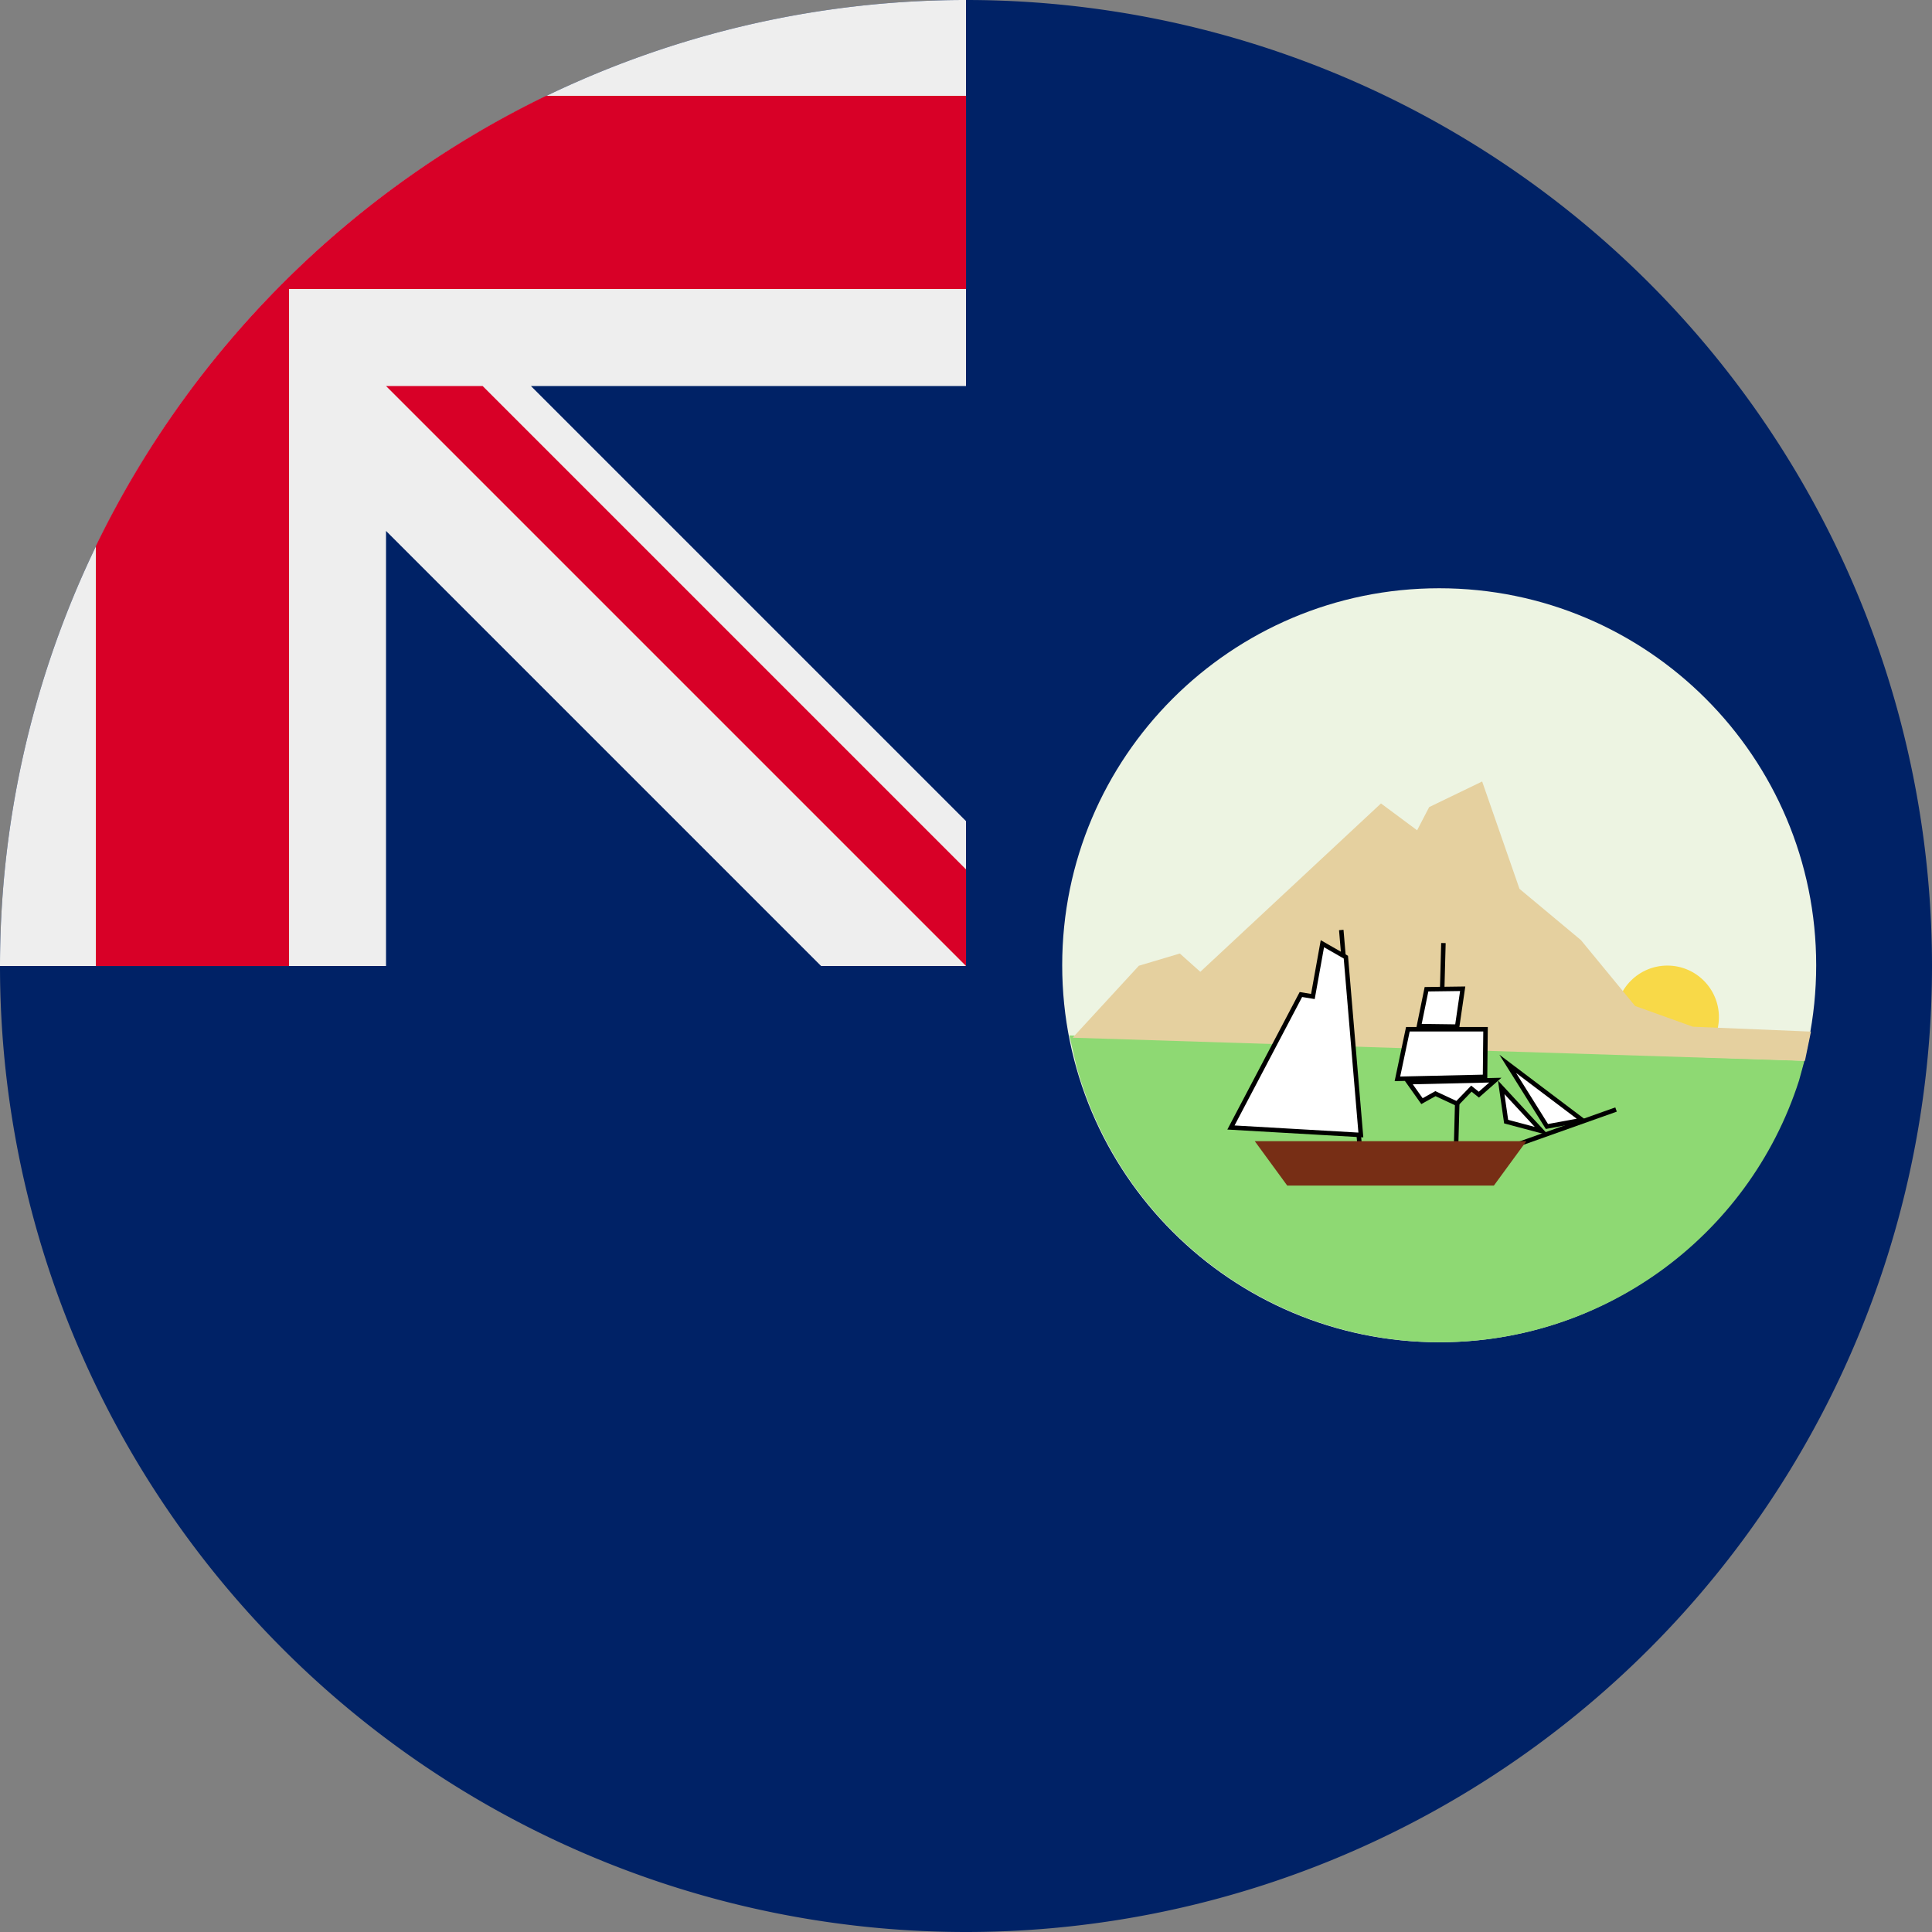 <?xml version="1.0" encoding="UTF-8"?> <svg xmlns="http://www.w3.org/2000/svg" xml:space="preserve" width="512" height="512" fill="none"><rect width="100%" height="100%" fill="#808080" stroke="none"/><defs><clipPath id="a"><path d="M1426 660h1155v1155H1426z"></path></clipPath></defs><path fill="#026" d="M512 256a256 256 0 1 1-512 0L256 0a256 256 0 0 1 256 256"></path><path fill="#026" d="M256 0v256H0A256 256 0 0 1 256 0"></path><path fill="#EEE" d="M217.6 256H256v-38.4L140.7 102.3H256V0A256 256 0 0 0 0 256h102.3V140.7z"></path><path fill="#D80027" d="M256 76.6V25.4H144.7A257 257 0 0 0 25.4 144.7V256h51.2V76.6z"></path><path fill="#D80027" d="M256 230.4V256L102.3 102.3h25.6z"></path><g clip-path="url(#a)" style="overflow:hidden" transform="translate(34.796 41.714) scale(.173)"><path fill="#edf4e2" fill-rule="evenodd" d="M1426 1237.5c0-318.944 258.56-577.5 577.5-577.5S2581 918.556 2581 1237.5c0 318.94-258.56 577.5-577.5 577.5S1426 1556.44 1426 1237.5z"></path><path fill="#f8d948" fill-rule="evenodd" d="M2274 1317c0-43.63 35.37-79 79-79s79 35.37 79 79-35.37 79-79 79-79-35.37-79-79z"></path><path fill="#8ed973" fill-rule="evenodd" d="m1437 1345 1126 38.74-8.22 30.17c-77.26 241.2-304.76 406.26-562.09 400.97-257.09-5.29-477.49-179.27-544.95-423.16z"></path><path fill="#e5d09f" fill-rule="evenodd" d="m1442 1348.49 101.48-110.27 62.73-18.69 31.36 28.03 276.76-257.918 55.35 41.118 18.45-35.511L2069.31 956l57.19 164.47 94.1 78.5 83.03 100.93 88.56 31.77 180.81 7.47-9.23 44.86z"></path><path fill="#fff" fill-rule="evenodd" stroke="#000" stroke-miterlimit="8" stroke-width="6.875" d="m2108.5 1388.5 60.04 96 53.96-9.9zM2098.5 1424.5l62 67-54.44-14.47z"></path><path stroke="#000" stroke-miterlimit="8" stroke-width="6.875" d="m2033.97 1341.5-4.469 167.635M2009.97 1203.5l-4.469 167.635"></path><path fill="#fff" fill-rule="evenodd" stroke="#000" stroke-miterlimit="8" stroke-width="6.875" d="m1984.05 1274.26 55.45-.76-8.47 58-58.53-.76zM1955.52 1335.5h118.98c-.25 24.32-.51 48.64-.76 72.96l-134.24 3.04zM1956.5 1416.56l133-3.06-25.22 22.21-11.47-9.19-22.17 22.98-32.86-15.32-20.64 11.49z"></path><path stroke="#000" stroke-miterlimit="8" stroke-width="6.875" d="m1853.5 1183.5 29.79 349.48M2274.41 1458.5l-183.906 65.313"></path><path fill="#772e15" fill-rule="evenodd" d="m1721 1507 49.715 68h316.57l49.715-68Z"></path><path fill="#fff" fill-rule="evenodd" stroke="#000" stroke-miterlimit="8" stroke-width="6.875" d="m1860.54 1225.1 22.96 272.4-199-11.45 107.15-203.72 18.37 3.05 14.55-80.88z"></path></g></svg> 
